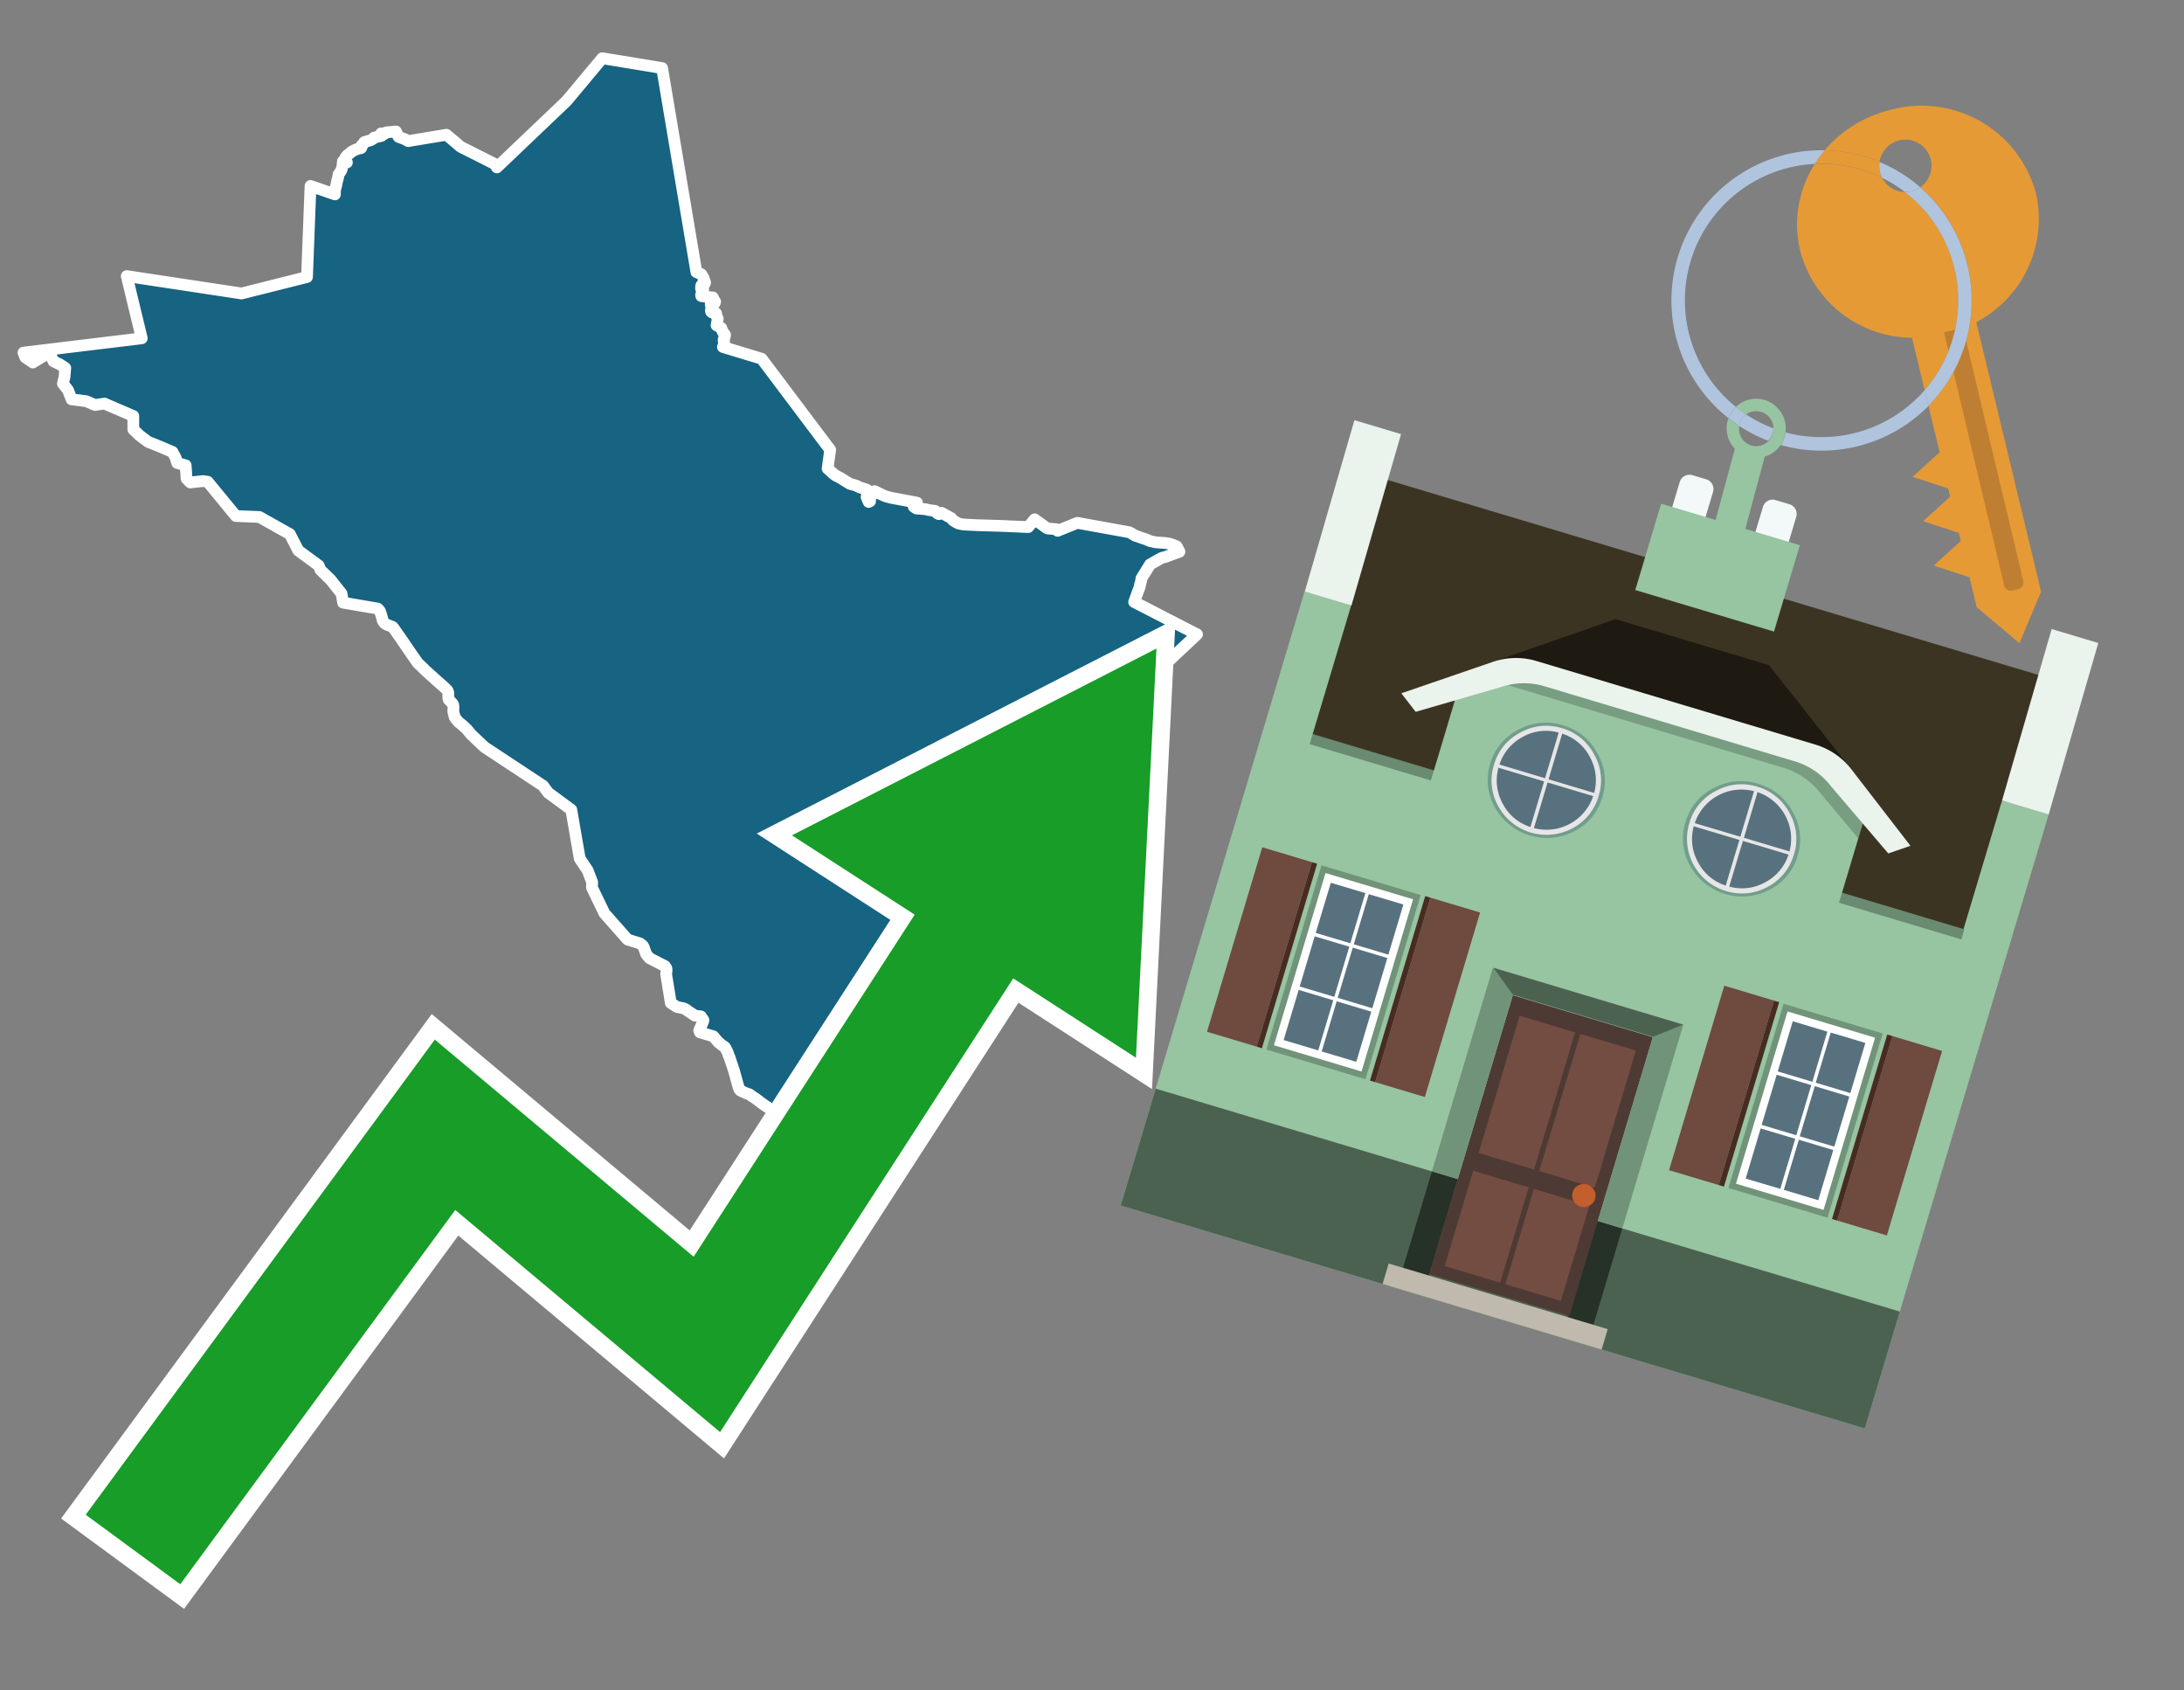 <svg id="Text" xmlns="http://www.w3.org/2000/svg" width="93.05" height="72" viewBox="0 0 93.05 72"><rect x="0" y="0" width="93.05" height="72" fill="#808080" stroke="none"/><polygon points="6.04,14.41 5.4,11.76 10.29,12.5 13.08,11.8 13.23,7.92 14.27,8.28 14.27,8.25 14.27,8.17 14.27,8.12 14.28,8.07 14.33,7.88 14.36,7.72 14.41,7.55 14.42,7.44 14.5,7.32 14.55,7.24 14.57,7.16 14.59,7.07 14.61,6.87 14.78,6.92 14.7,6.8 14.7,6.77 14.71,6.74 14.72,6.71 14.74,6.68 14.77,6.65 14.8,6.61 14.84,6.58 14.88,6.55 14.97,6.47 15.04,6.43 15.14,6.38 15.24,6.34 15.38,6.31 15.4,6.28 15.4,6.22 15.41,6.19 15.47,6.14 15.5,6.08 15.53,6.05 15.8,5.97 15.91,5.9 15.94,5.86 16.25,5.79 16.24,5.68 16.37,5.71 16.45,5.64 16.87,5.6 16.98,5.83 17.25,5.93 17.39,6.01 19.02,5.74 19.46,6.11 19.62,6.25 21.01,6.95 21.07,6.98 21.12,7.03 21.15,7.1 21.17,7.13 24.14,4.3 25.66,2.48 28.21,2.9 29.67,11.59 29.88,11.68 29.98,11.85 30.04,12.03 30.03,12.08 29.9,12.13 29.88,12.16 29.87,12.21 29.87,12.3 29.96,12.33 29.88,12.53 29.87,12.57 29.88,12.61 30.06,12.64 30.37,12.67 30.43,12.8 30.47,12.85 30.45,12.91 30.42,12.94 30.28,12.97 30.33,13.04 30.37,13.11 30.3,13.14 30.29,13.19 30.29,13.25 30.3,13.28 30.34,13.31 30.51,13.35 30.51,13.43 30.55,13.5 30.58,13.58 30.56,13.68 30.55,13.76 30.54,13.79 30.53,13.86 30.61,13.9 30.73,13.97 30.79,14.13 30.89,14.26 30.88,14.34 30.83,14.47 30.83,14.51 30.85,14.56 30.85,14.62 30.85,14.65 30.8,14.78 32.45,15.28 35.37,19.16 35.26,19.96 35.31,20 35.42,20.1 35.45,20.13 35.52,20.19 35.58,20.24 35.81,20.36 36.21,20.61 36.47,20.68 36.63,20.76 36.79,20.81 36.91,20.85 36.98,20.89 37,20.96 36.96,21.04 36.92,21.17 37.01,21.38 37.07,21.35 37.06,21.32 37.05,21.28 37.05,21.23 37.16,21.08 37.21,21.01 37.26,20.92 37.7,21.13 37.95,21.2 39.07,21.41 39.04,21.47 39.02,21.5 38.97,21.53 38.93,21.58 38.97,21.61 39.05,21.66 39.44,21.69 39.54,21.72 39.84,21.76 39.86,21.8 39.94,21.87 40,21.9 40.11,21.84 40.53,22.07 40.59,22.15 40.66,22.2 40.73,22.24 40.84,22.3 41.04,22.34 41.64,22.37 42.66,22.4 43.81,22.45 44.08,22.12 44.58,22.48 44.63,22.51 45,22.54 45.03,22.58 45.06,22.61 45.9,22.27 48.11,22.67 48.17,22.7 48.37,22.82 48.47,22.85 48.55,22.88 48.69,22.93 48.79,22.96 49.01,23.05 49.24,23.1 49.67,23.13 49.84,23.16 49.96,23.2 50.13,23.27 50.17,23.34 50.25,23.5 49.98,23.6 49.66,23.72 49.54,23.75 49.46,23.78 49,24.04 48.69,24.54 48.63,24.64 48.62,24.73 48.6,24.81 48.59,24.86 48.57,24.9 48.56,24.95 48.56,24.99 48.53,25.07 48.5,25.15 48.32,25.64 51,27.02 48.27,29.58 46.96,31.39 46.97,31.44 46.99,31.49 47.01,31.55 47.03,31.63 47.05,31.71 47.07,31.76 47.09,31.88 47.1,31.92 47.11,31.96 47.12,31.99 47.14,32.03 47.16,32.06 47.18,32.09 47.19,32.12 47.2,32.17 47.21,32.22 47.22,32.26 47.23,32.3 47.24,32.35 47.25,32.38 47.26,32.43 47.27,32.46 47.27,32.55 47.27,32.6 47.27,32.64 47.27,32.68 47.27,32.71 47.28,32.74 47.29,32.77 47.31,32.8 47.32,32.83 47.33,32.86 47.35,32.91 47.37,32.95 47.4,33.02 47.41,33.06 47.45,33.16 47.48,33.23 47.5,33.26 47.52,33.29 47.54,33.33 47.55,33.38 47.61,33.58 47.58,33.61 47.54,33.65 47.5,33.69 47.41,33.79 47.37,33.82 47.34,33.86 47.31,33.89 47.25,33.95 47.19,34 47.14,34.05 47.1,34.1 47.06,34.14 47.02,34.17 46.97,34.2 45.26,34.3 45.17,34.33 45.05,34.37 44.97,34.4 44.92,34.43 44.88,34.46 44.73,34.55 44.69,34.59 44.64,34.62 44.56,34.65 44.37,34.77 44.33,34.81 44.29,34.85 44.25,34.89 44.17,34.94 44.11,34.97 43.98,35.03 43.96,35.06 43.94,35.1 43.94,35.15 43.94,35.19 43.9,35.23 43.85,35.27 43.81,35.3 43.77,35.35 43.72,35.39 43.7,35.42 43.69,35.45 43.68,35.48 43.66,35.57 43.65,35.67 43.66,35.75 43.66,35.82 43.64,35.87 43.61,35.93 43.57,35.97 43.56,36.01 43.54,36.05 43.54,36.13 43.56,36.2 43.59,36.32 43.63,36.45 43.65,36.5 43.67,36.53 43.71,36.61 43.74,36.66 43.78,36.73 43.81,36.77 43.85,36.84 43.87,36.92 43.89,36.99 43.89,37.03 43.9,37.11 43.99,37.22 44.13,37.37 44.15,37.4 44.19,37.45 44.27,37.63 44.35,37.84 44.4,37.88 44.42,37.92 44.43,37.95 44.43,38 44.41,38.03 44.32,38.17 44.3,38.22 44.3,38.25 44.3,38.3 44.35,38.41 44.35,38.46 44.35,38.51 44.31,38.61 44.3,38.64 44.3,38.68 44.29,38.71 44.28,38.79 44.24,38.82 44.16,38.96 44.14,39.01 44.12,39.04 44.08,39.08 44.03,39.11 43.83,39.14 43.81,39.18 43.82,39.23 43.83,39.27 43.84,39.31 43.84,39.36 43.83,39.39 43.72,39.44 43.66,39.47 43.61,39.5 43.56,39.54 43.51,39.58 43.44,39.66 43.37,39.76 43.34,39.79 43.33,39.82 43.31,39.86 43.3,39.9 43.28,39.99 43.27,40.08 43.25,40.23 43.22,40.37 43.21,40.4 43.19,40.47 43.16,40.59 43.13,40.67 43.14,40.7 43.19,40.74 43.25,40.78 43.27,40.9 43.27,40.95 43.26,41.03 43.25,41.07 43.12,41.11 41.43,40.99 41.13,40.87 40.94,41.18 40.93,41.21 40.88,41.27 40.81,41.38 40.77,41.45 40.72,41.54 40.7,41.57 40.69,41.6 40.65,41.65 40.63,41.69 40.61,41.73 40.59,41.76 40.57,41.8 40.55,41.83 40.53,41.87 40.51,41.9 40.49,41.93 40.47,41.97 40.44,42.01 40.4,42.06 40.38,42.09 40.36,42.12 40.33,42.15 40.29,42.21 40.27,42.24 40.24,42.27 40.22,42.3 40.19,42.33 40.16,42.37 40.12,42.41 40.09,42.44 40.05,42.47 40.01,42.5 39.95,42.54 39.89,42.59 39.86,42.62 39.81,42.67 39.74,42.77 39.72,42.81 39.7,42.84 39.66,42.92 39.57,43.1 39.54,43.17 39.53,43.2 39.46,43.33 39.44,43.36 39.42,43.39 39.36,43.5 39.32,43.58 39.3,43.61 39.27,43.67 39.26,43.7 39.24,43.74 39.22,43.78 39.2,43.82 39.19,43.85 39.15,43.93 39.12,44 39.09,44.05 39.07,44.1 39.54,44.75 39.84,44.72 40.19,45.33 40.13,45.36 40.08,45.39 39.99,45.45 39.83,45.55 39.71,45.63 39.6,45.71 39.55,45.75 39.5,45.78 39.44,45.83 39.4,45.86 39.36,45.89 39.3,45.93 39.23,45.98 39.2,46.01 39.12,46.06 39.06,46.11 39.01,46.15 38.97,46.18 38.88,46.24 38.78,46.34 38.81,46.37 37.86,47.03 36.62,48.48 36.62,48.53 36.63,48.64 36.66,48.68 36.68,48.72 36.68,48.75 36.68,48.78 36.66,48.82 36.61,48.85 36.52,48.89 36.51,48.92 36.47,49.01 36.44,49.08 36.42,49.11 36.3,49.26 36.29,49.3 36.28,49.33 36.24,49.36 36.2,49.39 36.08,49.47 35.95,49.51 35.74,49.18 35.32,49.15 35.13,49.05 34.63,48.61 34.61,48.58 34.59,48.39 34.44,48.36 34.16,48.33 34.09,48.29 34.06,48.25 34.07,48.19 34.08,48.05 34.07,47.95 34.06,47.91 34.03,47.86 33.97,47.83 33.37,47.78 33.37,47.74 33.39,47.7 33.41,47.67 33.45,47.64 33.45,47.6 33.43,47.57 33.41,47.54 33.38,47.51 32.99,47.48 33,47.44 32.99,47.4 32.98,47.34 32.96,47.31 32.94,47.28 32.87,47.24 32.78,47.21 32.58,47.08 32.44,46.98 32.31,46.88 32.23,46.82 32.16,46.77 32.02,46.68 31.93,46.61 31.77,46.56 31.71,46.53 31.65,46.5 31.56,46.46 31.53,46.43 31.5,46.4 31.46,46.29 31.27,45.6 31.23,45.48 31.15,45.24 31.13,45.19 31.12,45.16 31.09,45.05 31.07,45.01 31.05,44.97 31.04,44.94 31.02,44.88 31,44.82 30.9,44.62 30.87,44.59 30.79,44.54 30.75,44.51 30.69,44.46 30.66,44.43 30.61,44.4 30.58,44.36 30.5,44.27 30.42,44.17 30.39,44.14 29.82,43.97 29.79,43.89 29.9,43.64 29.95,43.53 29.97,43.45 29.86,43.29 29.61,43.26 29.31,43.06 29.27,43.03 29.23,43 29.13,42.95 28.84,42.89 28.58,42.72 28.38,41.49 28.4,41.35 28.4,41.3 28.39,41.24 28.33,41.15 27.67,40.81 27.53,40.64 27.42,40.33 27.38,40.27 27.26,40.18 27.16,40.15 26.74,40.02 25.75,38.9 25.22,37.8 25.23,37.58 25.04,37.08 24.7,36.57 24.34,34.49 23.35,33.76 23.14,33.47 20.64,31.82 20.08,31.29 19.88,31.05 19.8,30.98 19.75,30.93 19.62,30.82 19.54,30.76 19.43,30.63 19.37,30.54 19.35,30.45 19.33,30.39 19.31,30.29 19.32,30.19 19.32,30.14 19.32,30.08 19.31,30.05 19.31,30.02 19.28,29.97 19.16,29.84 19.12,29.8 19.11,29.76 19.1,29.73 19.1,29.7 19.1,29.67 19.1,29.5 19.08,29.45 19.07,29.42 19.05,29.39 18.89,29.24 18.55,28.94 18.13,28.56 18.09,28.52 18.01,28.44 17.83,28.27 17.8,28.24 17.54,27.87 17.3,27.52 17.18,27.34 16.76,26.74 16.72,26.7 16.49,26.61 16.43,26.58 16.39,26.55 16.34,26.49 16.31,26.44 16.3,26.41 16.29,26.36 16.25,26.22 16.21,26.09 16.19,26.04 16.17,26 16.12,25.95 16.09,25.92 14.62,25.67 14.55,25.28 14.09,24.7 13.65,24.27 13.58,24.09 12.71,23.45 12.35,22.75 11.05,22.02 10.05,21.98 8.85,20.52 8.65,20.49 8.11,20.55 7.95,20.39 7.91,19.82 7.55,19.72 7.48,19.49 7.35,19.25 6.81,19.02 6.31,18.82 5.95,18.55 5.68,18.29 5.68,17.72 4.45,17.19 4.05,17.25 3.68,17.09 3.05,17.01 2.9,16.62 2.68,16.34 2.75,16.05 2.78,15.67 2.55,15.52 2.28,15.39 2.15,15.12 1.97,15.09 1.4,15.44 1.08,15.22 1,15.02 " fill="#166382" stroke="#fff" stroke-linejoin="round" stroke-width="0.5"/><polygon points="49.272 27.624 33.741 35.58 38.97 38.959 29.553 53.529 18.525 44.281 3.652 64.518 7.681 67.479 19.396 51.538 30.678 60.999 43.169 41.673 48.398 45.053 49.272 27.624" fill="none" stroke="#fff" stroke-miterlimit="10" stroke-width="1.5"/><polygon points="49.272 27.624 33.741 35.58 38.97 38.959 29.553 53.529 18.525 44.281 3.652 64.518 7.681 67.479 19.396 51.538 30.678 60.999 43.169 41.673 48.398 45.053 49.272 27.624" fill="#179d28"/><path d="M80.19,7.577a1.16,1.16,0,0,1-.094-.251,1.114,1.114,0,0,1-.018-.429A6.367,6.367,0,0,0,77.743,6.4a5.269,5.269,0,0,0-.423.577c.1,0,.192-.007.288-.007A5.794,5.794,0,0,1,80.19,7.577Z" fill="#e69a35"/><path d="M77.608,6.4A6.394,6.394,0,0,0,73.64,17.81a1.26,1.26,0,0,1,.317-.48A5.821,5.821,0,0,1,77.32,6.981a5.269,5.269,0,0,1,.423-.577Z" fill="#b0c4de"/><path d="M84.2,13.72a4.962,4.962,0,0,0,2.545-5.48,5.047,5.047,0,0,0-6.179-3.566A5.322,5.322,0,0,0,77.743,6.4a6.367,6.367,0,0,1,2.335.493,1.114,1.114,0,1,1,1.736,1.084,6.392,6.392,0,0,1,.347,9.3l.479,1.985-.438.4-.716.648.92.3.6.2.082.341-.438.4-.716.648.92.3.605.2.082.341-.438.4-.716.649.92.3.605.2.307,1.274,1.821,1.534.921-2.2Z" fill="#e69a35"/><path d="M81.154,8.179a1.115,1.115,0,0,1-.964-.6,5.794,5.794,0,0,0-2.582-.6c-.1,0-.192,0-.288.007a4.783,4.783,0,0,0-.625,3.685,4.962,4.962,0,0,0,4.765,3.715L82,16.617a5.82,5.82,0,0,0-.846-8.438Z" fill="#e69a35"/><path d="M74.1,18.142a6.386,6.386,0,0,0,1.232.63.73.73,0,0,0,.224-.527h0a5.783,5.783,0,0,1-1.159-.593A.733.733,0,0,0,74.1,18.142Z" fill="#b0c4de"/><path d="M74.4,17.652q-.228-.152-.44-.322a1.26,1.26,0,0,0-.317.48c.148.117.3.228.46.332A.733.733,0,0,1,74.4,17.652Z" fill="#b0c4de"/><path d="M74.824,16.984a1.257,1.257,0,0,0-.867.346c.141.114.288.222.44.322a.731.731,0,0,1,1.159.593h0a.732.732,0,1,1-1.463,0,.7.7,0,0,1,.007-.1c-.158-.1-.312-.215-.46-.332a1.258,1.258,0,0,0,.273,1.3l-.979,3.635,1.275.341.98-3.639a1.266,1.266,0,0,0,.681-.5,1.249,1.249,0,0,0,.2-.538,1.328,1.328,0,0,0,.012-.168A1.262,1.262,0,0,0,74.824,16.984Z" fill="#97c4a1"/><path d="M85.974,25.1l-.226.053a.3.3,0,0,1-.362-.223l-2.56-10.777.81-.193L86.2,24.736A.3.3,0,0,1,85.974,25.1Z" fill="#bf7f32"/><path d="M80.1,7.326a1.16,1.16,0,0,0,.094.251,5.833,5.833,0,0,1,.964.6,1.137,1.137,0,0,0,.287-.031,1.108,1.108,0,0,0,.373-.167A6.371,6.371,0,0,0,80.078,6.9,1.114,1.114,0,0,0,80.1,7.326Z" fill="#b0c4de"/><path d="M77.608,18.618a5.836,5.836,0,0,1-1.534-.2,1.24,1.24,0,0,1-.2.537,6.4,6.4,0,0,0,6.291-1.666L82,16.617A5.807,5.807,0,0,1,77.608,18.618Z" fill="#b0c4de"/><path d="M81.814,7.981a1.108,1.108,0,0,1-.373.167,1.137,1.137,0,0,1-.287.031A5.82,5.82,0,0,1,82,16.617l.161.667a6.392,6.392,0,0,0-.347-9.3Z" fill="#b0c4de"/><polygon points="83.79 39.753 55.78 31.364 58.988 20.404 86.964 28.783 83.79 39.753 83.79 39.753" fill="#3c3422" fill-rule="evenodd"/><polygon points="81.705 53.32 87.284 34.692 85.297 34.097 83.656 39.575 55.926 31.269 57.567 25.791 55.579 25.196 47.746 51.348 79.451 60.844 81.705 53.32" fill="#97c4a1" fill-rule="evenodd"/><rect x="69.522" y="21.148" width="0.444" height="28.983" transform="translate(15.592 92.226) rotate(-73.326)" opacity="0.3"/><polygon points="87.284 34.692 85.297 34.097 87.411 26.793 89.398 27.388 87.284 34.692 87.284 34.692" fill="#eaf3ec" fill-rule="evenodd"/><polygon points="57.578 25.794 55.591 25.199 57.705 17.896 59.692 18.491 57.578 25.794 57.578 25.794" fill="#eaf3ec" fill-rule="evenodd"/><polygon points="79.451 60.844 80.943 55.865 49.238 46.369 47.747 51.348 79.451 60.844 79.451 60.844" fill="#4c6251" fill-rule="evenodd"/><path d="M71.566,20.528l-.522,1.743,1.418.425.523-1.744a.432.432,0,0,0-.289-.536l-.593-.177A.431.431,0,0,0,71.566,20.528Z" fill="#f3f9f8" fill-rule="evenodd"/><path d="M75.111,21.589l-.522,1.743,1.418.425.522-1.743a.43.43,0,0,0-.289-.536l-.593-.178A.43.43,0,0,0,75.111,21.589Z" fill="#f3f9f8" fill-rule="evenodd"/><polygon points="75.368 28.329 68.829 26.37 63.807 28.121 78.733 32.591 75.368 28.329" fill="#1e1a11"/><polygon points="78.248 32.422 64.442 28.287 62.236 28.998 60.064 36.247 77.453 41.455 79.651 34.116 78.248 32.422" fill="#97c4a1"/><path d="M77.74,32.516S65.088,28.725,65,28.7l-.938.43,11.892,3.562a3.175,3.175,0,0,1,1.532,1l1.685,2.02.327-1.09Z" fill-rule="evenodd" opacity="0.2"/><path d="M77.35,31.716,65.458,28.154a3.041,3.041,0,0,0-1.854.037l-3.9,1.339.611.79,3.626-1.054a3.045,3.045,0,0,1,1.855-.037l10.673,3.2A3.028,3.028,0,0,1,78,33.477l2.45,2.874.945-.325-2.518-3.26A3.036,3.036,0,0,0,77.35,31.716Z" fill="#eaf3ec"/><polygon points="76.683 23.223 70.773 21.453 69.671 25.132 75.581 26.902 76.683 23.223 76.683 23.223" fill="#97c4a1" fill-rule="evenodd"/><g id="Symbol_9_0_Layer2_0_MEMBER_8_MEMBER_21_MEMBER_0_FILL" data-name="Symbol 9 0 Layer2 0 MEMBER 8 MEMBER 21 MEMBER 0 FILL"><path d="M66.584,30.892a2.39,2.39,0,0,0-1.891.189,2.317,2.317,0,0,0-1.2,1.448A2.345,2.345,0,0,0,63.7,34.4a2.528,2.528,0,0,0,3.367,1.008,2.339,2.339,0,0,0,1.2-1.447,2.313,2.313,0,0,0-.208-1.87A2.394,2.394,0,0,0,66.584,30.892Z" fill="#729d8c"/></g><g id="Symbol_9_0_Layer2_0_MEMBER_8_MEMBER_21_MEMBER_1_FILL" data-name="Symbol 9 0 Layer2 0 MEMBER 8 MEMBER 21 MEMBER 1 FILL"><path d="M66.547,31.016a2.241,2.241,0,0,0-1.769.185,2.213,2.213,0,0,0-1.127,1.376,2.239,2.239,0,0,0,.185,1.768,2.341,2.341,0,0,0,3.145.942,2.234,2.234,0,0,0,1.126-1.376,2.207,2.207,0,0,0-.185-1.768A2.237,2.237,0,0,0,66.547,31.016Z" fill="#e6e6e6"/></g><g id="Symbol_9_0_Layer2_0_MEMBER_8_MEMBER_21_MEMBER_2_MEMBER_0_FILL" data-name="Symbol 9 0 Layer2 0 MEMBER 8 MEMBER 21 MEMBER 2 MEMBER 0 FILL"><path d="M65.787,33.284,63.843,32.7a2.036,2.036,0,0,0,.186,1.539,2.015,2.015,0,0,0,1.175.986Z" fill="#58717f"/></g><g id="Symbol_9_0_Layer2_0_MEMBER_8_MEMBER_21_MEMBER_2_MEMBER_1_FILL" data-name="Symbol 9 0 Layer2 0 MEMBER 8 MEMBER 21 MEMBER 2 MEMBER 1 FILL"><path d="M65.827,33.148l.582-1.944a2.01,2.01,0,0,0-1.523.178,2.037,2.037,0,0,0-1,1.183Z" fill="#58717f"/></g><g id="Symbol_9_0_Layer2_0_MEMBER_8_MEMBER_21_MEMBER_2_MEMBER_2_FILL" data-name="Symbol 9 0 Layer2 0 MEMBER 8 MEMBER 21 MEMBER 2 MEMBER 2 FILL"><path d="M67.878,33.91l-1.943-.582-.582,1.944a2.1,2.1,0,0,0,2.525-1.362Z" fill="#58717f"/></g><g id="Symbol_9_0_Layer2_0_MEMBER_8_MEMBER_21_MEMBER_2_MEMBER_3_FILL" data-name="Symbol 9 0 Layer2 0 MEMBER 8 MEMBER 21 MEMBER 2 MEMBER 3 FILL"><path d="M66.558,31.249l-.582,1.943,1.943.582a2.031,2.031,0,0,0-.186-1.539A2.009,2.009,0,0,0,66.558,31.249Z" fill="#58717f"/></g><g id="Symbol_9_0_Layer2_0_MEMBER_8_MEMBER_21_MEMBER_0_FILL-2" data-name="Symbol 9 0 Layer2 0 MEMBER 8 MEMBER 21 MEMBER 0 FILL"><path d="M74.9,33.384a2.4,2.4,0,0,0-1.891.189,2.316,2.316,0,0,0-1.2,1.448,2.341,2.341,0,0,0,.209,1.87A2.527,2.527,0,0,0,75.387,37.9a2.345,2.345,0,0,0,1.2-1.447,2.314,2.314,0,0,0-.209-1.87A2.389,2.389,0,0,0,74.9,33.384Z" fill="#729d8c"/></g><g id="Symbol_9_0_Layer2_0_MEMBER_8_MEMBER_21_MEMBER_1_FILL-2" data-name="Symbol 9 0 Layer2 0 MEMBER 8 MEMBER 21 MEMBER 1 FILL"><path d="M74.867,33.508a2.239,2.239,0,0,0-1.768.185,2.21,2.21,0,0,0-1.127,1.376,2.316,2.316,0,0,0,1.564,2.883,2.261,2.261,0,0,0,1.765-.173A2.237,2.237,0,0,0,76.428,36.4a2.209,2.209,0,0,0-.185-1.769A2.239,2.239,0,0,0,74.867,33.508Z" fill="#e6e6e6"/></g><g id="Symbol_9_0_Layer2_0_MEMBER_8_MEMBER_21_MEMBER_2_MEMBER_0_FILL-2" data-name="Symbol 9 0 Layer2 0 MEMBER 8 MEMBER 21 MEMBER 2 MEMBER 0 FILL"><path d="M74.107,35.776l-1.943-.582a2.031,2.031,0,0,0,.186,1.539,2.009,2.009,0,0,0,1.175.986Z" fill="#58717f"/></g><g id="Symbol_9_0_Layer2_0_MEMBER_8_MEMBER_21_MEMBER_2_MEMBER_1_FILL-2" data-name="Symbol 9 0 Layer2 0 MEMBER 8 MEMBER 21 MEMBER 2 MEMBER 1 FILL"><path d="M74.148,35.64,74.73,33.7a2.1,2.1,0,0,0-2.525,1.362Z" fill="#58717f"/></g><g id="Symbol_9_0_Layer2_0_MEMBER_8_MEMBER_21_MEMBER_2_MEMBER_2_FILL-2" data-name="Symbol 9 0 Layer2 0 MEMBER 8 MEMBER 21 MEMBER 2 MEMBER 2 FILL"><path d="M76.2,36.4l-1.943-.582-.582,1.944a2.015,2.015,0,0,0,1.523-.178A2.036,2.036,0,0,0,76.2,36.4Z" fill="#58717f"/></g><g id="Symbol_9_0_Layer2_0_MEMBER_8_MEMBER_21_MEMBER_2_MEMBER_3_FILL-2" data-name="Symbol 9 0 Layer2 0 MEMBER 8 MEMBER 21 MEMBER 2 MEMBER 3 FILL"><path d="M74.879,33.741,74.3,35.684l1.943.582a2.1,2.1,0,0,0-1.361-2.525Z" fill="#58717f"/></g><polygon points="51.426 43.946 53.542 44.58 55.896 36.723 53.78 36.089 51.426 43.946 51.426 43.946" fill="#6e4a3f" fill-rule="evenodd"/><polygon points="53.542 44.58 53.764 44.647 56.117 36.789 55.896 36.723 53.542 44.58 53.542 44.58" fill="#482b22" fill-rule="evenodd"/><polygon points="60.706 46.726 58.59 46.092 60.943 38.235 63.059 38.868 60.706 46.726 60.706 46.726" fill="#6e4a3f" fill-rule="evenodd"/><polygon points="58.59 46.092 58.368 46.026 60.722 38.168 60.943 38.235 58.59 46.092 58.59 46.092" fill="#482b22" fill-rule="evenodd"/><rect x="53.146" y="39.209" width="8.19" height="4.408" transform="translate(1.145 84.365) rotate(-73.326)" fill="#719379"/><polygon points="60.205 38.304 56.474 37.187 54.277 44.522 58.008 45.639 60.205 38.304 60.205 38.304" fill="#fff" fill-rule="evenodd"/><path d="M59.792,38.527l-.64,2.136-1.474-.442.639-2.135,1.475.441Zm-1.621-.485-.64,2.136-1.474-.442L56.7,37.6l1.474.442Zm-2.158,1.84,1.475.441-.64,2.136-1.474-.441.639-2.136Zm-.683,2.282,1.474.441-.639,2.136L54.69,44.3l.64-2.135Zm.981,2.621.639-2.136,1.475.442-.64,2.135-1.474-.441Zm2.158-1.84L56.994,42.5l.64-2.136,1.474.442-.639,2.136Z" fill="#58717f" fill-rule="evenodd"/><polygon points="80.39 52.621 78.274 51.988 80.628 44.13 82.743 44.764 80.39 52.621 80.39 52.621" fill="#6e4a3f" fill-rule="evenodd"/><polygon points="78.274 51.988 78.053 51.921 80.406 44.064 80.628 44.13 78.274 51.988 78.274 51.988" fill="#482b22" fill-rule="evenodd"/><polygon points="71.111 49.842 73.227 50.476 75.58 42.619 73.464 41.985 71.111 49.842 71.111 49.842" fill="#6e4a3f" fill-rule="evenodd"/><polygon points="73.227 50.476 73.448 50.542 75.802 42.685 75.58 42.619 73.227 50.476 73.227 50.476" fill="#482b22" fill-rule="evenodd"/><rect x="72.83" y="45.105" width="8.19" height="4.408" transform="translate(9.534 107.426) rotate(-73.326)" fill="#719379"/><polygon points="76.159 43.083 79.889 44.2 77.692 51.535 73.962 50.418 76.159 43.083 76.159 43.083" fill="#fff" fill-rule="evenodd"/><path d="M76.381,43.5l1.475.442-.64,2.135-1.475-.441.64-2.136ZM78,43.981l1.474.442-.64,2.136-1.474-.442L78,43.981Zm.791,2.724-.64,2.135L76.679,48.4l.64-2.136,1.474.442Zm-.684,2.282-.639,2.135L76,50.68l.64-2.135,1.474.442Zm-2.26,1.65L74.375,50.2l.639-2.135,1.475.441-.64,2.136Zm-.791-2.724.64-2.135,1.474.441-.639,2.136-1.475-.442Z" fill="#58717f" fill-rule="evenodd"/><polygon points="67.888 56.431 69.118 52.323 68.019 51.994 66.789 56.102 67.888 56.431 67.888 56.431" fill="#263128" fill-rule="evenodd"/><polygon points="60.877 54.331 62.108 50.223 61.007 49.894 59.776 54.002 60.877 54.331 60.877 54.331" fill="#263128" fill-rule="evenodd"/><g id="Symbol_9_0_Layer2_0_MEMBER_8_MEMBER_12_MEMBER_0_FILL" data-name="Symbol 9 0 Layer2 0 MEMBER 8 MEMBER 12 MEMBER 0 FILL"><path d="M70.418,44.178l-5.965-1.786L60.9,54.27l5.964,1.786Z" fill="#4e3a34"/></g><g id="Symbol_9_0_Layer2_0_MEMBER_8_MEMBER_12_MEMBER_1_MEMBER_0_FILL" data-name="Symbol 9 0 Layer2 0 MEMBER 8 MEMBER 12 MEMBER 1 MEMBER 0 FILL"><path d="M65.358,49.815l1.75-5.843-2.363-.708L63,49.107Z" fill="#744d42"/></g><g id="Symbol_9_0_Layer2_0_MEMBER_8_MEMBER_12_MEMBER_1_MEMBER_1_FILL" data-name="Symbol 9 0 Layer2 0 MEMBER 8 MEMBER 12 MEMBER 1 MEMBER 1 FILL"><path d="M67.331,44.039l-1.75,5.842,2.364.708,1.75-5.842Z" fill="#744d42"/></g><g id="Symbol_9_0_Layer2_0_MEMBER_8_MEMBER_12_MEMBER_2_MEMBER_0_FILL" data-name="Symbol 9 0 Layer2 0 MEMBER 8 MEMBER 12 MEMBER 2 MEMBER 0 FILL"><path d="M63.915,54.633l1.215-4.058-2.363-.707-1.215,4.057Z" fill="#744d42"/></g><g id="Symbol_9_0_Layer2_0_MEMBER_8_MEMBER_12_MEMBER_2_MEMBER_1_FILL" data-name="Symbol 9 0 Layer2 0 MEMBER 8 MEMBER 12 MEMBER 2 MEMBER 1 FILL"><path d="M66.5,55.407l1.215-4.057-2.363-.708L64.138,54.7Z" fill="#744d42"/></g><g id="Symbol_9_0_Layer2_0_MEMBER_8_MEMBER_13_FILL" data-name="Symbol 9 0 Layer2 0 MEMBER 8 MEMBER 13 FILL"><path d="M67.959,51.058a.439.439,0,0,0-.045-.367.487.487,0,0,0-.669-.2.445.445,0,0,0-.239.282.457.457,0,0,0,.041.378.481.481,0,0,0,.293.242.459.459,0,0,0,.377-.042A.453.453,0,0,0,67.959,51.058Z" fill="#c35e2d"/></g><g id="Symbol_9_0_Layer2_0_MEMBER_8_MEMBER_14_FILL" data-name="Symbol 9 0 Layer2 0 MEMBER 8 MEMBER 14 FILL"><path d="M64.557,42.047l-.951-.833-2.6,8.68,1.1.329Z" fill="#719379"/></g><g id="Symbol_9_0_Layer2_0_MEMBER_8_MEMBER_15_FILL" data-name="Symbol 9 0 Layer2 0 MEMBER 8 MEMBER 15 FILL"><path d="M71.718,43.643l-1.2.19L68.072,52.01l1.046.313Z" fill="#719379"/></g><g id="Symbol_9_0_Layer2_0_MEMBER_8_MEMBER_16_FILL" data-name="Symbol 9 0 Layer2 0 MEMBER 8 MEMBER 16 FILL"><path d="M63.627,41.22l.836,1.156,5.961,1.786,1.294-.519Z" fill="#4c6251"/></g><polygon points="58.905 54.69 59.166 53.819 68.498 56.614 68.237 57.485 58.905 54.69 58.905 54.69" fill="#c0b9ad" fill-rule="evenodd"/></svg>